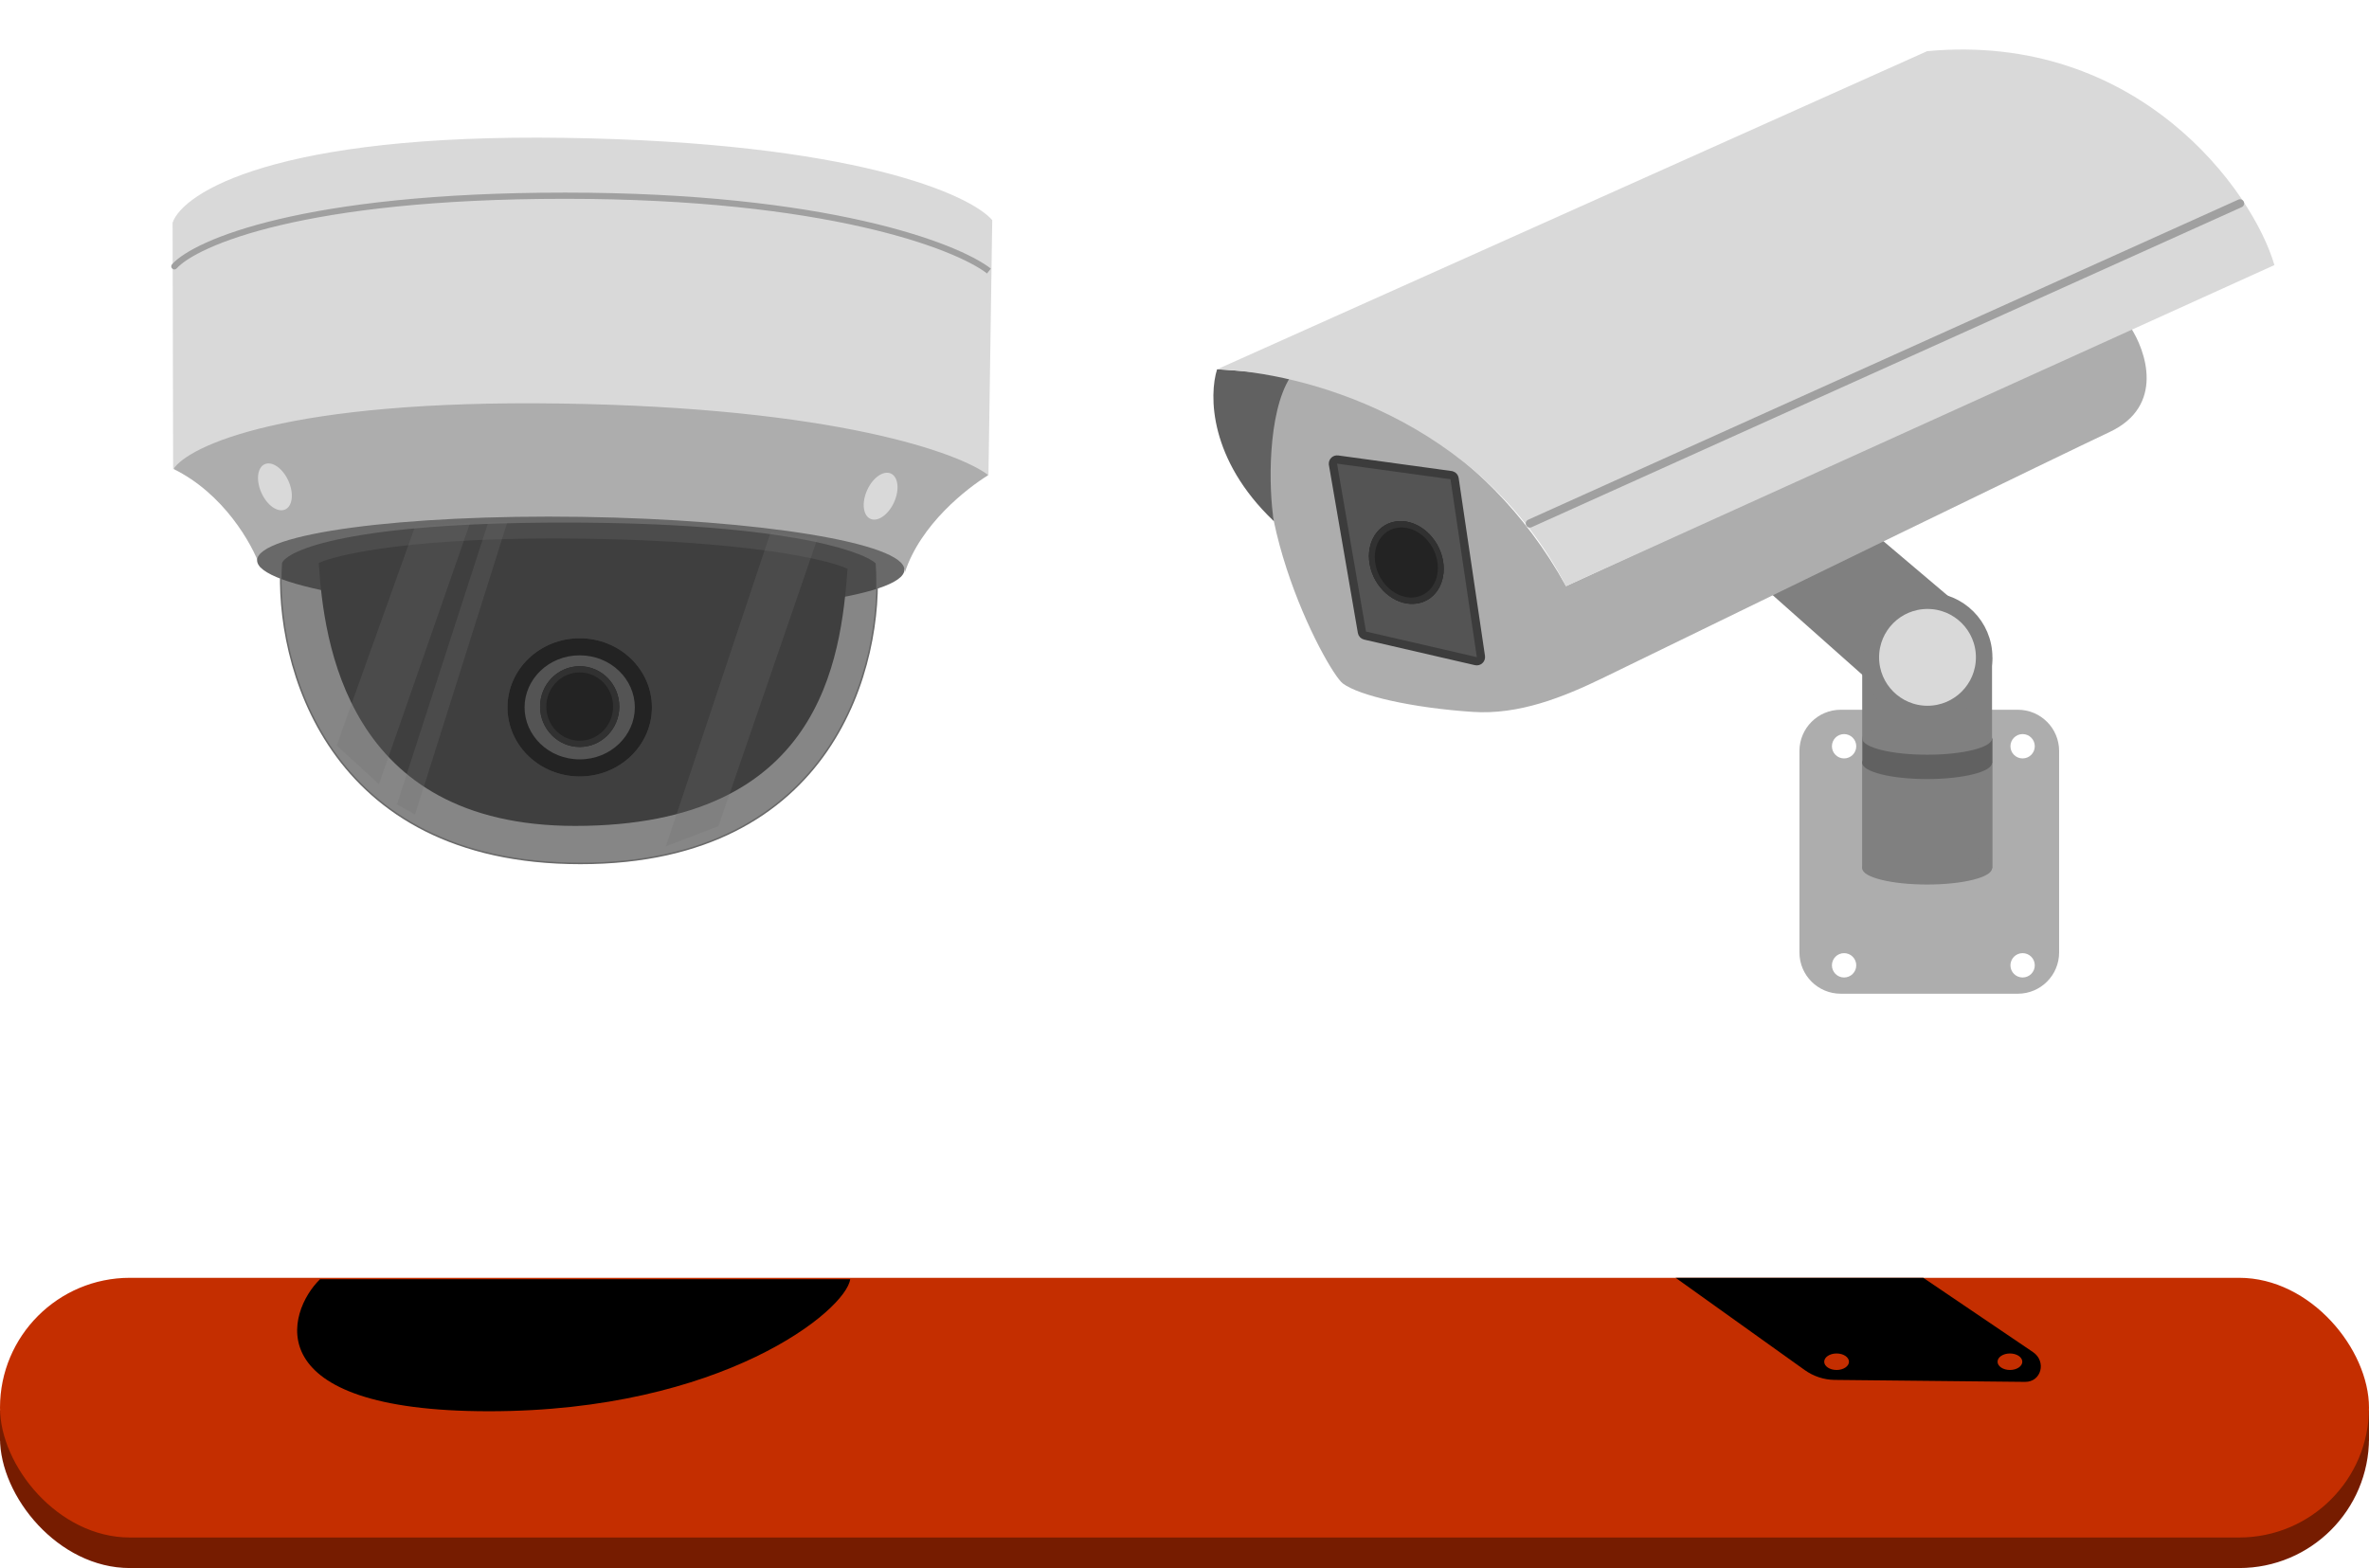<svg xmlns="http://www.w3.org/2000/svg" width="287" height="190" viewBox="0 0 287 190" fill="none"><rect y="158.534" width="287" height="31.466" rx="15.733" fill="#761C00"></rect><path d="M0 174.575V170.874H287V174.575H0Z" fill="#761C00"></path><rect y="154.832" width="287" height="31.466" rx="15.733" fill="#C42E00"></rect><path d="M244.459 86C247.22 86 249.459 88.239 249.459 91V115.408C249.459 118.17 247.22 120.408 244.459 120.408H223C220.239 120.408 218 118.17 218 115.408V91C218 88.239 220.239 86 223 86H244.459ZM223.407 115.493C222.593 115.493 221.933 116.153 221.933 116.968C221.933 117.782 222.593 118.442 223.407 118.442C224.221 118.442 224.882 117.782 224.882 116.968C224.882 116.153 224.222 115.493 223.407 115.493ZM245.035 115.493C244.221 115.493 243.561 116.153 243.561 116.968C243.561 117.782 244.221 118.442 245.035 118.442C245.85 118.442 246.51 117.782 246.51 116.968C246.51 116.153 245.85 115.493 245.035 115.493ZM223.407 88.949C222.593 88.949 221.933 89.609 221.933 90.424C221.933 91.238 222.593 91.898 223.407 91.898C224.222 91.898 224.882 91.238 224.882 90.424C224.882 89.609 224.222 88.949 223.407 88.949ZM245.035 88.949C244.221 88.949 243.561 89.609 243.561 90.424C243.561 91.238 244.221 91.898 245.035 91.898C245.85 91.898 246.51 91.238 246.51 90.424C246.51 89.609 245.85 88.949 245.035 88.949Z" fill="#ADADAD"></path><path d="M241.333 105.212V93.415V79.651H225.603V105.212H241.333Z" fill="#808080"></path><path d="M225.648 92.432V105.212H241.378V92.432H225.648Z" fill="#808080"></path><ellipse cx="233.468" cy="105.212" rx="7.865" ry="1.966" fill="#808080"></ellipse><ellipse cx="233.468" cy="92.432" rx="7.865" ry="1.966" fill="#616161"></ellipse><path d="M225.648 92.432V89.483H241.378V92.432H225.648Z" fill="#616161"></path><ellipse cx="233.468" cy="89.482" rx="7.865" ry="1.966" fill="#808080"></ellipse><path d="M216.353 55.565L239.412 75.097L226.006 82.109L204.02 62.577L216.353 55.565Z" fill="#808080"></path><circle cx="233.513" cy="79.651" r="6.865" fill="#D9D9D9" stroke="#808080" stroke-width="2"></circle><path d="M255.588 52.342C262.273 49.196 260.012 42.511 258.046 39.562L189.72 71.021C179.496 52.539 162.521 46.226 155.311 45.734C148.921 59.498 160.718 81.344 162.685 82.818C164.651 84.293 171.041 85.768 178.414 86.259C183.994 86.631 189.325 84.521 194.352 82.07C215.957 71.538 249.658 55.133 255.588 52.342Z" fill="#ADADAD"></path><path d="M154.328 63.156C146.464 55.684 146.463 47.864 147.446 44.751C155.803 45.242 155.803 45.734 156.294 45.734C153.542 50.06 153.673 59.223 154.328 63.156Z" fill="#616161"></path><path d="M233.475 6.199C259.035 3.839 272.919 23.105 275.54 32.117L189.72 71.021C179.102 50.572 157.605 45.079 147.446 44.751L233.475 6.199Z" fill="#D9D9D9"></path><path d="M175.797 57.572L162.056 55.683C161.74 55.639 161.467 55.896 161.482 56.204L161.489 56.266L164.996 76.614C165.03 76.81 165.177 76.966 165.372 77.011L178.795 80.11C179.14 80.189 179.46 79.896 179.409 79.547L176.22 57.988C176.192 57.798 176.057 57.645 175.877 57.589L175.797 57.572Z" fill="#545454" stroke="#3C3C3C"></path><path d="M185.341 63.43L271.374 24.644" stroke="#A0A0A0" stroke-linecap="round"></path><path d="M174.699 67.41C175.448 70.151 174.12 72.707 171.733 73.119C169.345 73.531 166.802 71.644 166.053 68.903C165.303 66.162 166.631 63.606 169.019 63.194C171.407 62.781 173.95 64.669 174.699 67.41Z" fill="#232323"></path><path d="M174.021 67.527C173.383 65.194 171.228 63.612 169.228 63.957C167.227 64.303 166.093 66.453 166.731 68.786C167.369 71.119 169.523 72.701 171.524 72.356L171.733 73.119C169.345 73.531 166.802 71.644 166.053 68.903C165.303 66.162 166.631 63.606 169.019 63.194C171.407 62.781 173.95 64.669 174.699 67.41C175.448 70.151 174.12 72.707 171.733 73.119L171.524 72.356C173.525 72.01 174.659 69.86 174.021 67.527Z" fill="#313131"></path><path d="M109.597 69.434C111.513 63.507 117.153 59.169 119.714 57.581C117.836 53.018 105.093 43.116 68.965 42.579C32.837 42.042 21.864 51.877 21.029 56.829C27.075 59.794 30.554 65.885 31.527 68.724C35.109 66.723 35.471 62.877 69.163 63.378C102.856 63.879 110.13 67.731 109.597 69.434Z" fill="#ADADAD"></path><path d="M68.418 16.704C33.392 16.183 22.151 23.341 20.909 26.986L20.974 56.885C22.798 54.016 34.746 48.401 67.939 48.895C101.132 49.388 116.309 54.895 119.749 57.586L120.208 26.673C117.539 23.567 103.443 17.224 68.418 16.704Z" fill="#D9D9D9"></path><path d="M109.565 69.049C109.517 72.275 91.924 74.628 70.27 74.306C48.615 73.984 31.1 71.109 31.148 67.884C31.196 64.659 48.789 62.305 70.443 62.627C92.097 62.949 109.613 65.824 109.565 69.049Z" fill="#696969"></path><path d="M69.678 100.075C41.916 100.075 39.214 77.606 38.617 68.217C41.007 67.111 50.792 64.972 70.82 65.27C90.847 65.568 100.404 67.831 102.679 68.925C101.861 79.923 99.451 100.075 69.678 100.075Z" fill="#484848"></path><path d="M70.317 104.619C39.471 104.619 33.301 80.346 34.073 68.209C34.715 66.548 42.478 63.226 68.389 63.226C94.301 63.226 104.377 66.548 106.177 68.209C107.076 80.346 101.164 104.619 70.317 104.619Z" fill="#3A3A3A" fill-opacity="0.61"></path><path d="M68.389 63.132C81.349 63.132 90.351 63.962 96.341 65.002C99.336 65.521 101.579 66.093 103.187 66.64C104.742 67.169 105.713 67.677 106.195 68.099L106.24 68.139L106.268 68.165L106.271 68.201C106.722 74.286 105.466 83.411 100.229 91.018C94.989 98.631 85.769 104.713 70.317 104.713C54.865 104.713 45.582 98.631 40.261 91.019C34.944 83.412 33.592 74.287 33.979 68.203L33.98 68.188L33.985 68.174L34.003 68.131C34.1 67.913 34.302 67.682 34.612 67.443C34.944 67.187 35.408 66.918 36.024 66.643C37.255 66.094 39.103 65.522 41.737 65.002C47.005 63.962 55.431 63.132 68.389 63.132ZM68.389 63.32C55.437 63.32 47.025 64.15 41.774 65.187C39.148 65.705 37.315 66.274 36.1 66.815C35.493 67.086 35.043 67.348 34.726 67.592C34.416 67.831 34.24 68.047 34.166 68.23C33.784 74.282 35.133 83.353 40.415 90.911C45.698 98.47 54.923 104.525 70.317 104.525C85.712 104.525 94.872 98.47 100.074 90.912C105.27 83.364 106.526 74.305 106.085 68.253C105.639 67.856 104.694 67.351 103.127 66.818C101.53 66.275 99.297 65.705 96.309 65.187C90.333 64.15 81.341 63.32 68.389 63.32Z" fill="#696969"></path><path d="M99.017 65.295L93.373 64.449L80.673 102.549L87.043 100.103L99.017 65.295Z" fill="#727272" fill-opacity="0.25"></path><path d="M56.965 63.32L50.286 63.79L40.785 90.333L45.913 95.023L56.965 63.32Z" fill="#727272" fill-opacity="0.25"></path><path d="M61.481 63.226H59.17L48.089 97.47L50.285 98.693L61.481 63.226Z" fill="#727272" fill-opacity="0.25"></path><path d="M68.443 23.337C84.308 23.337 96.198 24.86 104.62 26.769C113.028 28.674 118.013 30.97 120.039 32.542L119.577 33.136C117.683 31.667 112.828 29.4 104.454 27.503C96.095 25.609 84.262 24.09 68.443 24.09C52.621 24.09 41.465 25.515 33.952 27.29C30.195 28.178 27.355 29.152 25.3 30.076C23.236 31.005 21.993 31.871 21.402 32.526C21.263 32.681 21.025 32.693 20.871 32.554C20.716 32.415 20.704 32.177 20.843 32.023C21.538 31.252 22.893 30.334 24.991 29.39C27.099 28.442 29.987 27.454 33.779 26.558C41.362 24.766 52.579 23.337 68.443 23.337Z" fill="#A0A0A0"></path><path d="M78.979 85.71C78.979 90.334 75.062 94.083 70.23 94.083C65.398 94.083 61.481 90.334 61.481 85.71C61.481 81.086 65.398 77.337 70.23 77.337C75.062 77.337 78.979 81.086 78.979 85.71Z" fill="#545454"></path><path d="M76.91 85.71C76.91 82.314 74.006 79.407 70.23 79.407C66.455 79.407 63.551 82.314 63.551 85.71C63.551 89.106 66.455 92.013 70.23 92.013V94.083C65.398 94.083 61.481 90.334 61.481 85.71C61.481 81.086 65.398 77.337 70.23 77.337C75.062 77.337 78.979 81.086 78.979 85.71C78.979 90.334 75.062 94.083 70.23 94.083V92.013C74.006 92.013 76.91 89.106 76.91 85.71Z" fill="#232323"></path><path d="M75.028 85.616C75.028 88.318 72.88 90.508 70.23 90.508C67.58 90.508 65.432 88.318 65.432 85.616C65.432 82.914 67.58 80.724 70.23 80.724C72.88 80.724 75.028 82.914 75.028 85.616Z" fill="#232323"></path><path d="M74.275 85.616C74.275 83.316 72.451 81.477 70.23 81.477C68.01 81.477 66.185 83.316 66.185 85.616C66.185 87.916 68.01 89.755 70.23 89.755V90.508C67.58 90.508 65.432 88.318 65.432 85.616C65.432 82.914 67.58 80.724 70.23 80.724C72.88 80.724 75.028 82.914 75.028 85.616C75.028 88.318 72.88 90.508 70.23 90.508V89.755C72.451 89.755 74.275 87.916 74.275 85.616Z" fill="#313131"></path><path d="M34.935 58.254C35.621 59.769 35.448 61.327 34.549 61.734C33.65 62.141 32.364 61.244 31.678 59.729C30.992 58.215 31.165 56.657 32.064 56.249C32.964 55.842 34.249 56.74 34.935 58.254Z" fill="#D9D9D9"></path><path d="M105.057 59.383C104.371 60.898 104.544 62.455 105.443 62.863C106.343 63.27 107.628 62.373 108.314 60.858C109 59.344 108.827 57.786 107.928 57.378C107.029 56.971 105.743 57.868 105.057 59.383Z" fill="#D9D9D9"></path><path d="M59.239 171C30.945 171 34.759 158.907 38.773 155H103C102.495 158.763 87.531 171 59.239 171Z" fill="black"></path><path d="M203 154.832L233 154.832L246.29 163.83C247.96 164.961 247.301 167.461 245.337 167.441L222.259 167.203C220.972 167.19 219.697 166.768 218.62 165.998L203 154.832Z" fill="black"></path><ellipse cx="222.5" cy="165" rx="1.5" ry="1" fill="#C42E00"></ellipse><ellipse cx="243.5" cy="165" rx="1.5" ry="1" fill="#C42E00"></ellipse></svg>